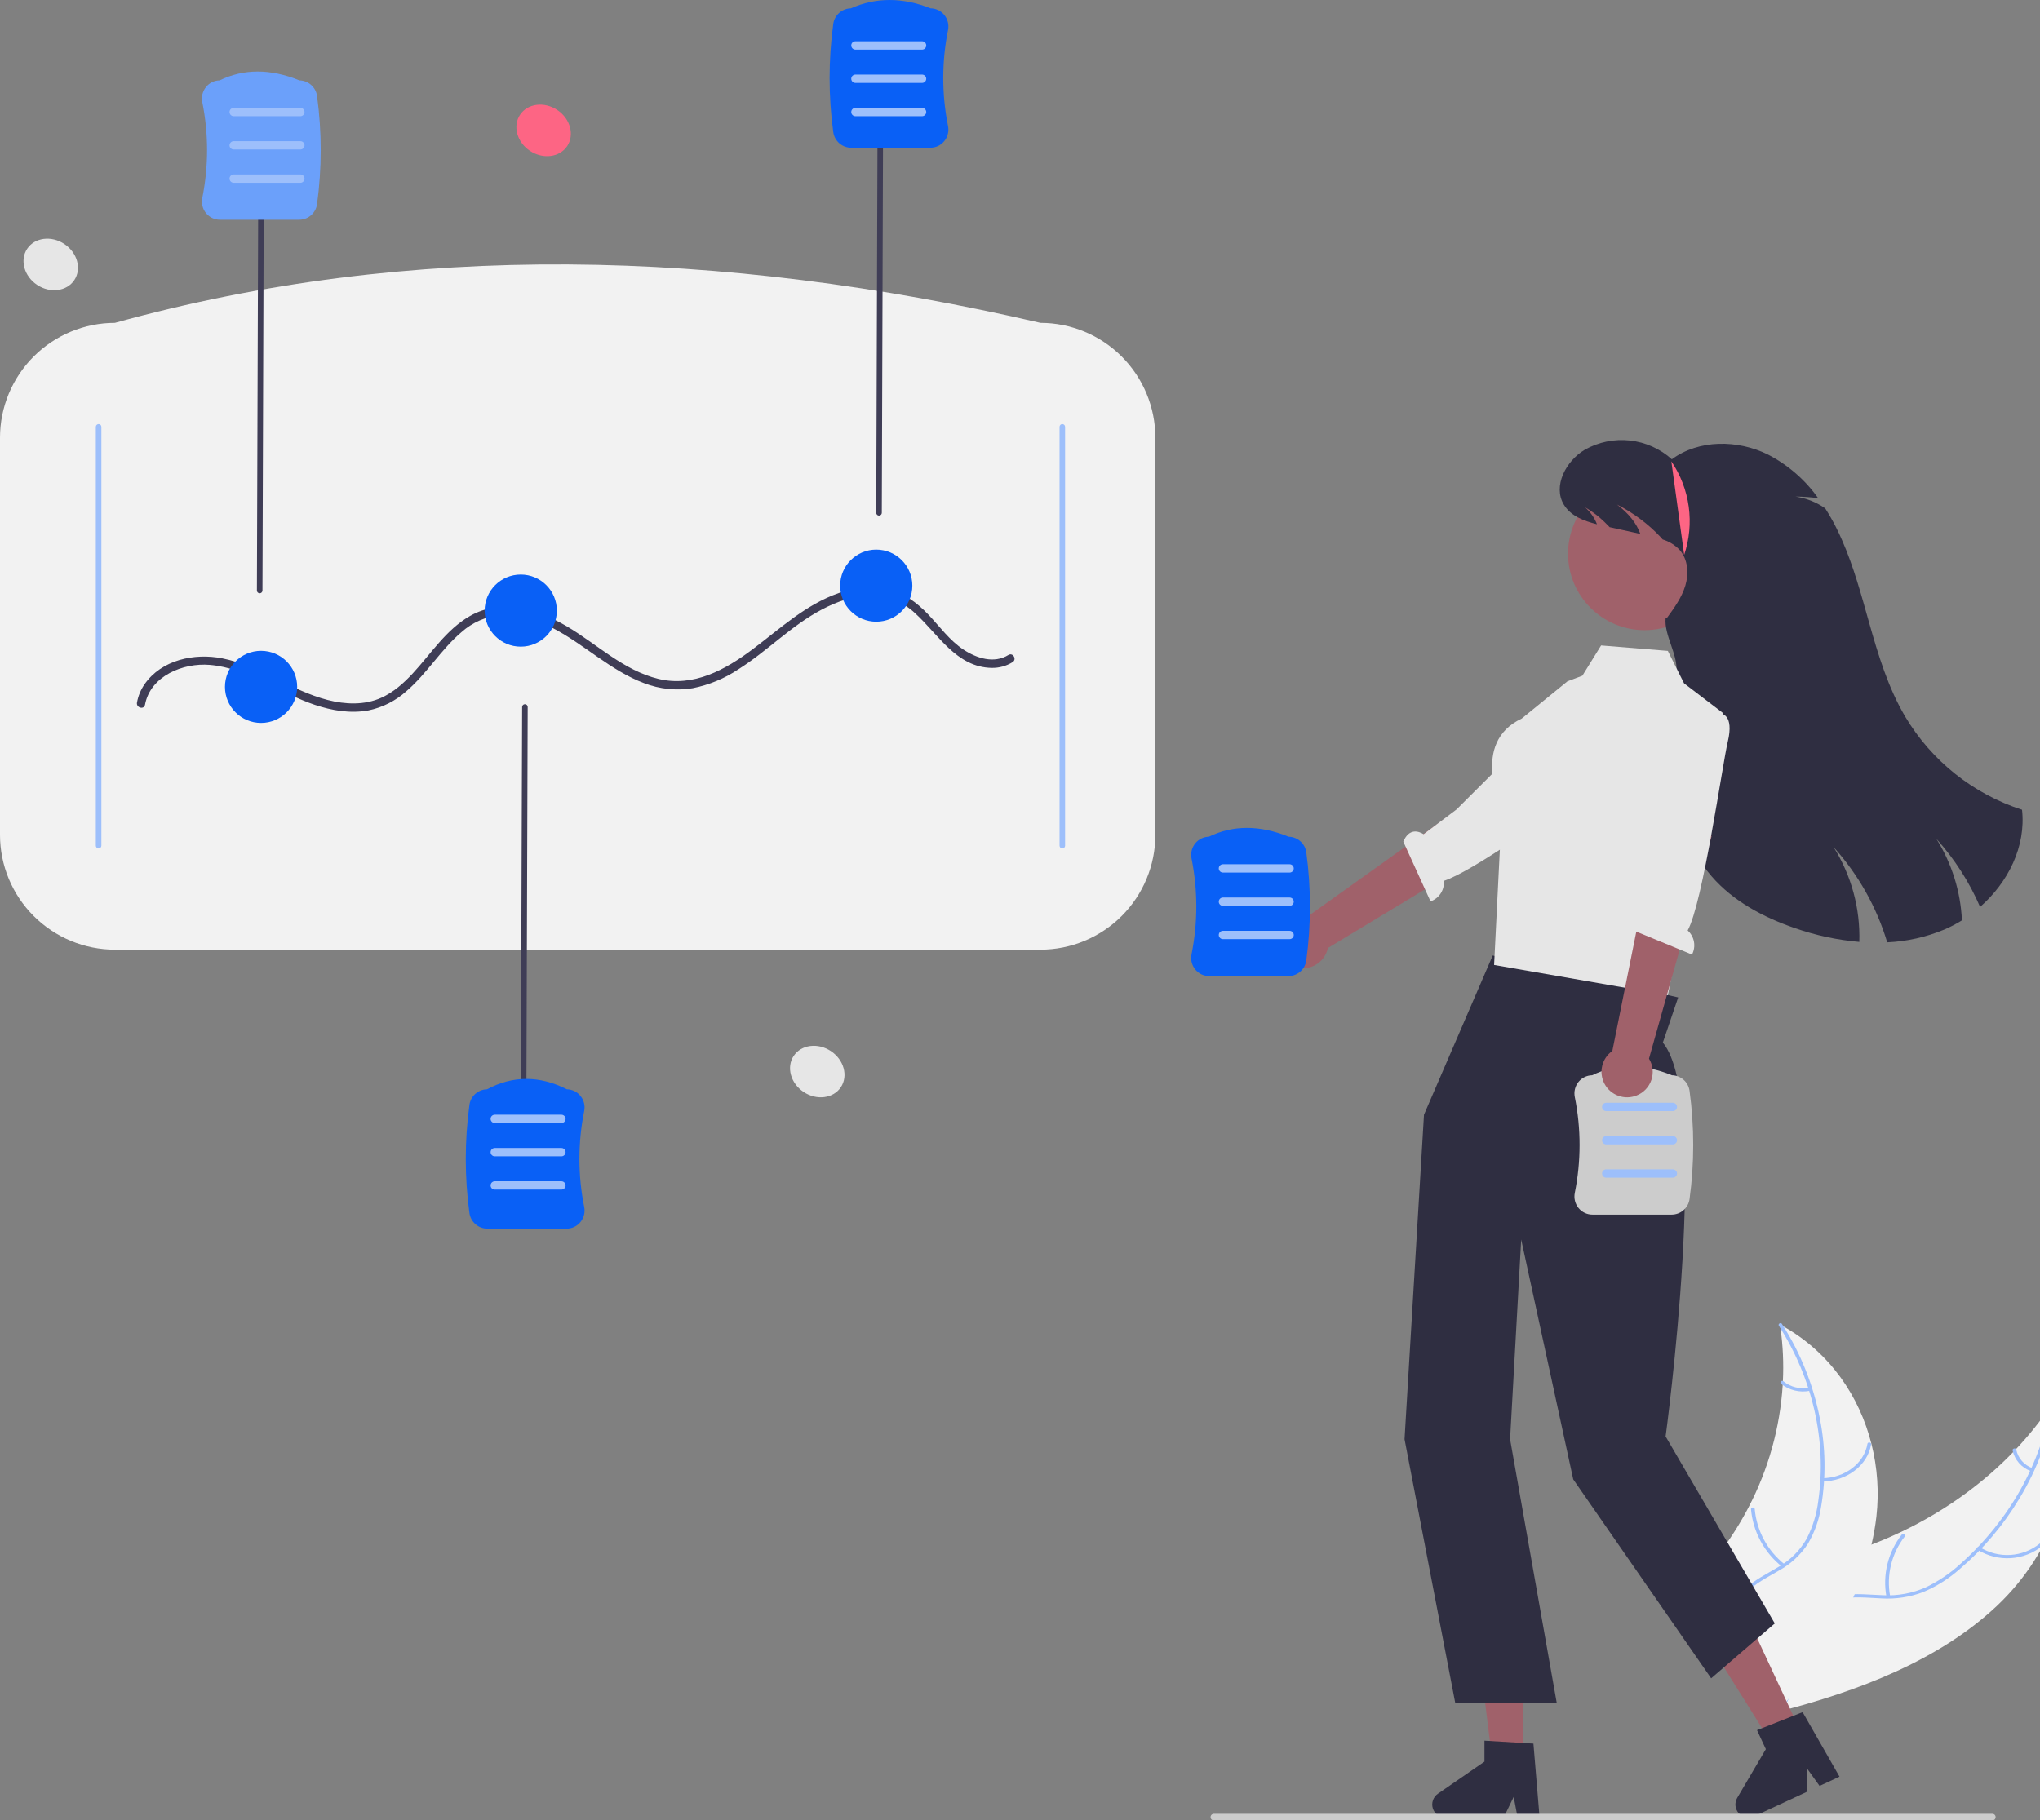 <svg width="540" height="482" viewBox="0 0 540 482" fill="none" xmlns="http://www.w3.org/2000/svg">
<rect x="0" y="0" width="540" height="482" fill="#808080" stroke="none"/>
<g clip-path="url(#clip0_1533_8223)">
<path d="M528.503 425.284C543.735 410.96 551.589 389.503 543.406 371.352C531.493 389.616 511.882 404.001 489.144 411.151C480.288 413.936 470.104 416.234 465.287 423.259C462.29 427.63 462.072 433.104 463.422 438.053C464.773 443.003 467.553 447.555 470.306 452.046L470.322 453.315C491.876 447.838 513.271 439.608 528.503 425.284Z" fill="#F2F2F2"/>
<path d="M542.948 371.449C540.38 387.255 531.976 402.453 519.127 413.909C516.338 416.501 513.173 418.657 509.739 420.304C506.205 421.867 502.353 422.578 498.493 422.379C494.857 422.264 491.154 421.78 487.549 422.433C485.781 422.744 484.094 423.407 482.589 424.384C481.083 425.361 479.79 426.631 478.788 428.118C476.398 431.629 475.604 435.676 474.987 439.657C474.301 444.077 473.669 448.678 470.756 452.48C470.403 452.941 471.247 453.389 471.6 452.929C476.669 446.314 474.973 437.859 478.393 430.725C479.989 427.396 482.75 424.465 486.879 423.459C490.489 422.58 494.308 423.076 497.988 423.221C501.76 423.46 505.539 422.889 509.072 421.547C512.589 420.059 515.843 418.013 518.708 415.489C524.98 410.135 530.34 403.798 534.577 396.726C539.28 388.979 542.457 380.405 543.937 371.467C544.026 370.921 543.036 370.906 542.948 371.449Z" fill="#9DBFFB"/>
<path d="M523.529 410.374C526.145 411.994 529.201 412.759 532.272 412.564C535.344 412.368 538.278 411.22 540.666 409.281C541.118 408.892 540.443 408.264 539.99 408.653C537.769 410.462 535.037 411.531 532.177 411.708C529.317 411.885 526.474 411.163 524.046 409.642C523.534 409.314 523.019 410.048 523.529 410.374Z" fill="#9DBFFB"/>
<path d="M500.328 422.646C499.819 419.885 499.901 417.047 500.569 414.32C501.237 411.593 502.476 409.038 504.204 406.824C504.555 406.362 503.711 405.913 503.36 406.375C501.567 408.683 500.284 411.344 499.595 414.183C498.906 417.022 498.828 419.975 499.365 422.846C499.471 423.393 500.433 423.189 500.328 422.646Z" fill="#9DBFFB"/>
<path d="M538.025 388.748C536.945 388.363 535.981 387.709 535.225 386.848C534.469 385.987 533.946 384.947 533.705 383.828C533.608 383.28 532.646 383.484 532.743 384.028C533.014 385.263 533.593 386.411 534.426 387.364C535.259 388.316 536.318 389.044 537.507 389.48C537.62 389.537 537.749 389.553 537.872 389.528C537.996 389.502 538.107 389.435 538.188 389.338C538.221 389.29 538.243 389.236 538.253 389.178C538.263 389.12 538.26 389.061 538.244 389.005C538.228 388.949 538.201 388.897 538.163 388.852C538.125 388.808 538.078 388.772 538.025 388.748Z" fill="#9DBFFB"/>
<path d="M471.176 350.712C471.226 351.055 471.275 351.398 471.319 351.747C471.961 356.355 472.17 361.014 471.943 365.662C471.932 366.021 471.915 366.385 471.892 366.743C471.175 378.051 468.09 389.082 462.836 399.123C460.699 403.223 458.231 407.142 455.456 410.841C451.59 416.003 446.926 421.333 445.299 427.131C445.122 427.732 444.987 428.344 444.896 428.964L468.536 453.232C468.622 453.264 468.701 453.301 468.787 453.333L469.68 454.339C469.84 454.155 470.001 453.961 470.161 453.777C470.254 453.671 470.342 453.559 470.435 453.453C470.496 453.38 470.556 453.307 470.615 453.244C470.636 453.22 470.655 453.196 470.669 453.176C470.729 453.114 470.776 453.05 470.829 452.992C471.734 451.911 472.632 450.822 473.522 449.726C473.528 449.721 473.528 449.721 473.53 449.711C480.289 441.344 486.304 432.413 490.565 422.974C490.693 422.69 490.828 422.402 490.945 422.107C492.828 417.875 494.318 413.48 495.397 408.977C495.972 406.532 496.405 404.056 496.694 401.56C497.423 395.12 496.98 388.6 495.387 382.317C492.204 369.728 484.417 358.163 472.121 351.234C471.807 351.057 471.497 350.885 471.176 350.712Z" fill="#F2F2F2"/>
<path d="M470.874 351.028C479.79 364.991 483.623 381.516 481.312 397.377C480.894 400.868 479.858 404.258 478.253 407.387C476.466 410.532 473.861 413.135 470.714 414.92C467.731 416.728 464.438 418.276 462.013 420.682C460.82 421.853 459.922 423.289 459.392 424.874C458.861 426.458 458.714 428.146 458.961 429.798C459.489 433.85 461.663 437.496 463.932 440.998C466.451 444.885 469.139 448.888 469.45 453.446C469.488 453.999 470.473 453.916 470.436 453.364C469.893 445.434 462.674 439.569 460.455 432.086C459.42 428.594 459.591 424.811 462.19 421.851C464.462 419.263 467.856 417.663 470.895 415.856C474.001 414.143 476.641 411.696 478.583 408.729C480.364 405.69 481.549 402.339 482.074 398.857C483.365 391.142 483.248 383.258 481.727 375.585C479.998 366.67 476.588 358.166 471.677 350.526C471.369 350.043 470.568 350.549 470.874 351.028Z" fill="#9DBFFB"/>
<path d="M482.376 392.257C488.851 392.198 494.375 387.982 495.301 382.43C495.392 381.883 494.417 381.734 494.325 382.282C493.458 387.484 488.333 391.346 482.281 391.401C481.644 391.407 481.743 392.262 482.376 392.257Z" fill="#9DBFFB"/>
<path d="M472.365 414.176C470.126 412.394 468.272 410.175 466.918 407.656C465.563 405.136 464.734 402.367 464.483 399.518C464.443 398.966 463.458 399.049 463.498 399.6C463.766 402.565 464.634 405.445 466.05 408.065C467.466 410.684 469.401 412.989 471.736 414.839C472.199 415.22 472.826 414.555 472.365 414.176Z" fill="#9DBFFB"/>
<path d="M478.945 367.412C477.749 367.654 476.513 367.63 475.327 367.341C474.141 367.052 473.033 366.505 472.083 365.74C471.625 365.354 470.999 366.02 471.453 366.403C472.507 367.244 473.731 367.847 475.041 368.169C476.351 368.491 477.716 368.524 479.04 368.267C479.303 368.215 479.51 368.05 479.485 367.798C479.462 367.677 479.393 367.569 479.292 367.498C479.192 367.426 479.068 367.395 478.945 367.412Z" fill="#9DBFFB"/>
<path d="M435.336 166.852C446.529 166.852 455.602 157.789 455.602 146.608C455.602 135.427 446.529 126.363 435.336 126.363C424.143 126.363 415.069 135.427 415.069 146.608C415.069 157.789 424.143 166.852 435.336 166.852Z" fill="#A0616A"/>
<path d="M524.143 240.136C521.295 233.531 517.383 227.436 512.564 222.092C516.645 228.589 518.977 236.029 519.335 243.69C517.858 244.612 516.312 245.42 514.711 246.106C509.9 248.122 504.77 249.273 499.559 249.507C496.75 240.158 491.901 231.548 485.363 224.295C490.075 231.802 492.445 240.54 492.17 249.396C486.357 248.895 480.63 247.668 475.122 245.747C466.851 242.905 458.823 238.66 453.103 232.058C446.913 224.912 443.862 215.483 442.877 206.083C441.892 196.69 442.818 187.209 443.752 177.809C444.193 173.33 440.458 168.174 440.899 163.694H441.193C443.156 161.007 445.156 158.253 446.119 155.066C447.075 151.886 446.825 148.133 444.626 145.629C443.395 144.32 441.841 143.358 440.12 142.838C439.958 142.632 439.782 142.434 439.598 142.236C436.269 138.704 432.351 135.777 428.019 133.585C431.143 135.942 433.231 138.608 434.202 141.362C431.496 140.767 428.791 140.175 426.085 139.585C425.181 138.627 424.229 137.715 423.233 136.853C422.079 135.919 420.858 135.072 419.579 134.319C420.974 135.545 422.055 137.086 422.733 138.814C419.255 137.94 415.778 136.625 413.97 133.636C410.97 128.694 414.536 122.026 419.513 119.074C423.133 117.031 427.305 116.176 431.438 116.631C435.572 117.085 439.457 118.826 442.546 121.607C449.743 116.312 459.992 116.4 467.998 120.359C473.283 123.089 477.836 127.045 481.275 131.896C479.28 131.64 477.272 131.5 475.261 131.477C478.092 131.891 480.788 132.957 483.135 134.591C484.173 136.202 485.125 137.866 485.987 139.577C486.553 140.701 487.088 141.839 487.59 142.992C490.67 149.998 492.677 157.46 494.758 164.833C497.184 173.425 499.787 182.076 504.33 189.765C511.296 201.457 522.285 210.215 535.244 214.403C536.325 224.119 531.576 233.622 524.143 240.136Z" fill="#2F2E41"/>
<path d="M477.113 459.482L469.756 462.903L453.046 436.186L463.904 431.138L477.113 459.482Z" fill="#A0616A"/>
<path d="M486.929 470.41L481.654 472.863L478.393 468.326L478.3 474.423L464.308 480.929C463.637 481.241 462.884 481.331 462.159 481.185C461.434 481.039 460.774 480.666 460.276 480.119C459.779 479.572 459.469 478.881 459.393 478.146C459.316 477.411 459.477 476.67 459.851 476.033L467.433 463.128L465.089 458.098L477.168 453.333L486.929 470.41Z" fill="#2F2E41"/>
<path d="M403.261 467.207H395.146L391.284 435.943H403.261V467.207Z" fill="#A0616A"/>
<path d="M407.543 481.252H401.724L400.685 475.764L398.025 481.252H382.591C381.851 481.252 381.13 481.016 380.535 480.578C379.939 480.14 379.498 479.524 379.278 478.818C379.058 478.113 379.069 477.355 379.311 476.656C379.552 475.958 380.01 475.355 380.619 474.935L392.945 466.432V460.883L405.909 461.656L407.543 481.252Z" fill="#2F2E41"/>
<path d="M440.741 230.304L434.018 250.796L431.795 267.407L396.082 256.393L399.385 219.327L406.813 211.986L440.741 230.304Z" fill="#A0616A"/>
<path d="M150.14 38.682C152.132 35.692 150.953 31.41 147.507 29.12C144.06 26.83 139.652 27.398 137.66 30.388C135.668 33.379 136.847 37.66 140.293 39.95C143.74 42.241 148.148 41.673 150.14 38.682Z" fill="#FD6584"/>
<path d="M222.578 287.869C224.57 284.878 223.391 280.597 219.945 278.307C216.499 276.017 212.09 276.584 210.098 279.575C208.106 282.566 209.285 286.847 212.732 289.137C216.178 291.428 220.586 290.86 222.578 287.869Z" fill="#E6E6E6"/>
<path d="M19.67 74.165C21.662 71.174 20.483 66.893 17.036 64.603C13.59 62.312 9.182 62.88 7.19 65.871C5.198 68.862 6.377 73.143 9.823 75.433C13.269 77.723 17.678 77.156 19.67 74.165Z" fill="#E6E6E6"/>
<path d="M275.413 251.453H30.42C22.355 251.444 14.623 248.24 8.92 242.543C3.217 236.846 0.009 229.123 0 221.066V115.871C0.009 107.814 3.217 100.091 8.92 94.394C14.623 88.697 22.355 85.493 30.42 85.484C108.596 63.849 190.587 65.876 275.413 85.484C283.478 85.493 291.21 88.697 296.913 94.394C302.616 100.091 305.824 107.814 305.833 115.871V221.066C305.824 229.123 302.616 236.846 296.913 242.543C291.21 248.24 283.478 251.444 275.413 251.453Z" fill="#F2F2F2"/>
<path d="M26.099 224.649C26.002 224.649 25.907 224.63 25.818 224.593C25.728 224.556 25.647 224.502 25.579 224.434C25.511 224.365 25.457 224.284 25.42 224.195C25.383 224.106 25.364 224.011 25.364 223.914V113.023C25.364 112.828 25.441 112.641 25.579 112.504C25.717 112.366 25.904 112.289 26.099 112.289C26.294 112.289 26.481 112.366 26.619 112.504C26.757 112.641 26.834 112.828 26.834 113.023V223.914C26.834 224.011 26.815 224.106 26.778 224.195C26.741 224.284 26.687 224.365 26.619 224.434C26.551 224.502 26.47 224.556 26.38 224.593C26.291 224.63 26.195 224.649 26.099 224.649Z" fill="#9DBFFB"/>
<path d="M281.205 224.649C281.301 224.649 281.397 224.63 281.486 224.593C281.575 224.556 281.657 224.502 281.725 224.434C281.793 224.365 281.847 224.284 281.884 224.195C281.921 224.106 281.94 224.011 281.94 223.914V113.023C281.94 112.828 281.863 112.641 281.725 112.504C281.587 112.366 281.4 112.289 281.205 112.289C281.01 112.289 280.823 112.366 280.685 112.504C280.547 112.641 280.47 112.828 280.47 113.023V223.914C280.47 224.011 280.489 224.106 280.526 224.195C280.563 224.284 280.617 224.365 280.685 224.434C280.753 224.502 280.834 224.556 280.924 224.593C281.013 224.63 281.108 224.649 281.205 224.649Z" fill="#9DBFFB"/>
<path d="M232.683 136.523H232.681C232.486 136.522 232.299 136.444 232.162 136.306C232.024 136.168 231.948 135.981 231.948 135.786L232.316 23.426C232.317 23.232 232.394 23.046 232.532 22.909C232.67 22.771 232.856 22.694 233.051 22.694H233.054C233.249 22.695 233.435 22.773 233.573 22.911C233.71 23.049 233.787 23.236 233.786 23.431L233.419 135.791C233.418 135.986 233.34 136.172 233.202 136.309C233.065 136.446 232.878 136.523 232.683 136.523Z" fill="#3F3D56"/>
<path d="M138.581 297.352H138.578C138.383 297.351 138.197 297.273 138.059 297.135C137.922 296.997 137.845 296.81 137.846 296.616L138.213 187.193C138.214 186.998 138.292 186.812 138.43 186.675C138.567 186.538 138.754 186.461 138.948 186.461H138.951C139.146 186.461 139.333 186.54 139.47 186.678C139.607 186.816 139.684 187.003 139.684 187.198L139.316 296.62C139.315 296.814 139.238 297 139.1 297.138C138.962 297.275 138.775 297.352 138.581 297.352Z" fill="#3F3D56"/>
<path d="M68.739 157.086H68.737C68.542 157.085 68.355 157.007 68.218 156.869C68.08 156.731 68.003 156.544 68.004 156.349L68.371 45.458C68.372 45.263 68.45 45.077 68.588 44.94C68.726 44.803 68.912 44.726 69.107 44.726H69.109C69.304 44.726 69.491 44.804 69.628 44.943C69.766 45.081 69.843 45.268 69.842 45.463L69.474 156.354C69.474 156.548 69.396 156.734 69.258 156.871C69.12 157.009 68.934 157.086 68.739 157.086Z" fill="#3F3D56"/>
<path d="M38.383 186.607C39.798 178.972 48.489 175.451 55.531 176.049C65.594 176.903 73.993 183.522 83.359 186.642C87.885 188.149 92.754 188.977 97.497 188.109C101.236 187.34 104.703 185.592 107.543 183.043C112.988 178.394 116.67 172.053 122.12 167.409C125.034 164.788 128.72 163.18 132.626 162.827C137.435 162.507 142.144 164.135 146.359 166.317C154.732 170.652 161.587 177.549 170.505 180.894C174.6 182.471 179.041 182.929 183.373 182.222C187.696 181.361 191.806 179.657 195.469 177.207C203.147 172.361 209.476 165.637 217.55 161.387C221.52 159.297 225.93 157.699 230.466 157.667C234.849 157.673 239.063 159.358 242.238 162.375C248.353 167.928 253.174 176.693 262.514 176.847C264.461 176.883 266.378 176.357 268.035 175.333C269.24 174.589 268.133 172.682 266.921 173.431C263.115 175.782 258.53 174.298 255.06 172.018C251.365 169.589 248.742 165.877 245.726 162.714C242.73 159.572 239.235 156.925 234.925 155.945C230.619 155.095 226.161 155.467 222.056 157.019C213.234 160.089 206.556 166.41 199.234 171.908C192.019 177.327 183.594 182.016 174.284 179.759C165.013 177.512 157.981 170.5 149.964 165.793C142.213 161.243 132.713 158.337 124.367 163.125C118.061 166.742 114.074 173.131 109.23 178.336C106.841 180.904 104.175 183.291 100.947 184.75C96.461 186.776 91.391 186.54 86.719 185.339C76.972 182.832 68.751 176.277 58.826 174.316C51.459 172.86 42.74 174.694 38.243 181.2C37.249 182.65 36.572 184.293 36.256 186.022C35.999 187.407 38.124 188.002 38.383 186.607Z" fill="#3F3D56"/>
<path d="M69.107 191.418C74.385 191.418 78.664 187.144 78.664 181.871C78.664 176.598 74.385 172.324 69.107 172.324C63.828 172.324 59.549 176.598 59.549 181.871C59.549 187.144 63.828 191.418 69.107 191.418Z" fill="#0960F6"/>
<path d="M137.845 171.223C143.124 171.223 147.403 166.948 147.403 161.676C147.403 156.403 143.124 152.129 137.845 152.129C132.567 152.129 128.288 156.403 128.288 161.676C128.288 166.948 132.567 171.223 137.845 171.223Z" fill="#0960F6"/>
<path d="M231.948 164.613C237.226 164.613 241.505 160.339 241.505 155.066C241.505 149.794 237.226 145.519 231.948 145.519C226.67 145.519 222.391 149.794 222.391 155.066C222.391 160.339 226.67 164.613 231.948 164.613Z" fill="#0960F6"/>
<path d="M149.966 325.319H129.002C127.849 325.319 126.735 324.902 125.865 324.147C124.995 323.391 124.426 322.348 124.264 321.207C122.97 311.693 122.97 302.047 124.264 292.532C124.424 291.408 124.978 290.376 125.829 289.623C126.68 288.87 127.771 288.443 128.908 288.42C135.734 284.758 142.848 284.757 150.056 288.42C150.743 288.431 151.42 288.593 152.039 288.892C152.658 289.192 153.205 289.623 153.64 290.155C154.096 290.71 154.422 291.361 154.595 292.058C154.768 292.755 154.783 293.482 154.639 294.186C152.955 302.558 152.955 311.18 154.639 319.552C154.783 320.256 154.768 320.983 154.595 321.68C154.422 322.378 154.096 323.028 153.64 323.584C153.195 324.128 152.634 324.565 151.999 324.866C151.363 325.166 150.669 325.321 149.966 325.319Z" fill="#0960F6"/>
<path d="M246.274 39.114H225.31C224.157 39.113 223.043 38.697 222.173 37.941C221.303 37.186 220.734 36.142 220.572 35.002C219.278 25.487 219.278 15.841 220.572 6.326C220.732 5.2 221.289 4.167 222.143 3.413C222.996 2.66 224.091 2.235 225.23 2.215C231.826 -0.738 238.929 -0.738 246.346 2.215C247.037 2.224 247.717 2.384 248.339 2.684C248.962 2.983 249.511 3.415 249.948 3.95C250.404 4.505 250.73 5.156 250.903 5.853C251.076 6.551 251.091 7.278 250.947 7.982C249.263 16.353 249.263 24.975 250.947 33.346C251.091 34.05 251.076 34.778 250.903 35.475C250.73 36.173 250.404 36.823 249.948 37.379C249.503 37.922 248.942 38.36 248.307 38.66C247.671 38.961 246.977 39.116 246.274 39.114Z" fill="#0960F6"/>
<path d="M79.186 58.185H58.222C57.519 58.187 56.825 58.032 56.189 57.732C55.554 57.431 54.993 56.994 54.548 56.45C54.092 55.894 53.766 55.244 53.593 54.546C53.42 53.849 53.405 53.122 53.549 52.418C55.233 44.047 55.233 35.424 53.549 27.053C53.405 26.349 53.42 25.622 53.593 24.924C53.766 24.227 54.092 23.576 54.548 23.021C54.984 22.488 55.53 22.057 56.15 21.758C56.769 21.458 57.447 21.297 58.135 21.286C64.508 18.168 71.614 18.168 79.259 21.286C80.399 21.304 81.496 21.729 82.351 22.482C83.206 23.236 83.763 24.27 83.923 25.398C85.218 34.912 85.218 44.558 83.923 54.073C83.761 55.213 83.193 56.257 82.323 57.013C81.453 57.768 80.339 58.185 79.186 58.185Z" fill="#6BA0FA"/>
<path d="M244.079 13.147H226.434C226.142 13.147 225.861 13.031 225.655 12.825C225.448 12.618 225.332 12.338 225.332 12.046C225.332 11.754 225.448 11.473 225.655 11.267C225.861 11.06 226.142 10.944 226.434 10.944H244.079C244.371 10.944 244.651 11.06 244.858 11.267C245.065 11.473 245.181 11.754 245.181 12.046C245.181 12.338 245.065 12.618 244.858 12.825C244.651 13.031 244.371 13.147 244.079 13.147Z" fill="#9DBFFB"/>
<path d="M244.079 21.96H226.434C226.142 21.96 225.861 21.844 225.655 21.637C225.448 21.431 225.332 21.151 225.332 20.858C225.332 20.566 225.448 20.286 225.655 20.079C225.861 19.873 226.142 19.757 226.434 19.757H244.079C244.371 19.757 244.651 19.873 244.858 20.079C245.065 20.286 245.181 20.566 245.181 20.858C245.181 21.151 245.065 21.431 244.858 21.637C244.651 21.844 244.371 21.96 244.079 21.96Z" fill="#9DBFFB"/>
<path d="M244.079 30.773H226.434C226.142 30.773 225.861 30.656 225.655 30.45C225.448 30.243 225.332 29.963 225.332 29.671C225.332 29.379 225.448 29.099 225.655 28.892C225.861 28.685 226.142 28.569 226.434 28.569H244.079C244.371 28.569 244.651 28.685 244.858 28.892C245.065 29.099 245.181 29.379 245.181 29.671C245.181 29.963 245.065 30.243 244.858 30.45C244.651 30.656 244.371 30.773 244.079 30.773Z" fill="#9DBFFB"/>
<path d="M79.506 30.773H61.862C61.57 30.773 61.289 30.656 61.082 30.45C60.876 30.243 60.759 29.963 60.759 29.671C60.759 29.379 60.876 29.099 61.082 28.892C61.289 28.685 61.57 28.569 61.862 28.569H79.506C79.799 28.569 80.079 28.685 80.286 28.892C80.493 29.099 80.609 29.379 80.609 29.671C80.609 29.963 80.493 30.243 80.286 30.45C80.079 30.656 79.799 30.773 79.506 30.773Z" fill="#9DBFFB"/>
<path d="M79.506 39.585H61.862C61.57 39.585 61.289 39.469 61.082 39.262C60.876 39.056 60.759 38.776 60.759 38.483C60.759 38.191 60.876 37.911 61.082 37.705C61.289 37.498 61.57 37.382 61.862 37.382H79.506C79.799 37.382 80.079 37.498 80.286 37.705C80.493 37.911 80.609 38.191 80.609 38.483C80.609 38.776 80.493 39.056 80.286 39.262C80.079 39.469 79.799 39.585 79.506 39.585Z" fill="#9DBFFB"/>
<path d="M79.506 48.398H61.862C61.57 48.398 61.289 48.282 61.082 48.075C60.876 47.868 60.759 47.588 60.759 47.296C60.759 47.004 60.876 46.724 61.082 46.517C61.289 46.31 61.57 46.194 61.862 46.194H79.506C79.799 46.194 80.079 46.31 80.286 46.517C80.493 46.724 80.609 47.004 80.609 47.296C80.609 47.588 80.493 47.868 80.286 48.075C80.079 48.282 79.799 48.398 79.506 48.398Z" fill="#9DBFFB"/>
<path d="M148.613 297.352H130.968C130.676 297.352 130.396 297.236 130.189 297.029C129.982 296.823 129.866 296.543 129.866 296.25C129.866 295.958 129.982 295.678 130.189 295.472C130.396 295.265 130.676 295.149 130.968 295.149H148.613C148.905 295.149 149.186 295.265 149.392 295.472C149.599 295.678 149.715 295.958 149.715 296.25C149.715 296.543 149.599 296.823 149.392 297.029C149.186 297.236 148.905 297.352 148.613 297.352Z" fill="#9DBFFB"/>
<path d="M148.613 306.165H130.968C130.676 306.165 130.396 306.049 130.189 305.842C129.982 305.635 129.866 305.355 129.866 305.063C129.866 304.771 129.982 304.491 130.189 304.284C130.396 304.077 130.676 303.961 130.968 303.961H148.613C148.905 303.961 149.186 304.077 149.392 304.284C149.599 304.491 149.715 304.771 149.715 305.063C149.715 305.355 149.599 305.635 149.392 305.842C149.186 306.049 148.905 306.165 148.613 306.165Z" fill="#9DBFFB"/>
<path d="M148.613 314.977H130.968C130.676 314.977 130.396 314.861 130.189 314.655C129.982 314.448 129.866 314.168 129.866 313.876C129.866 313.583 129.982 313.303 130.189 313.097C130.396 312.89 130.676 312.774 130.968 312.774H148.613C148.905 312.774 149.186 312.89 149.392 313.097C149.599 313.303 149.715 313.583 149.715 313.876C149.715 314.168 149.599 314.448 149.392 314.655C149.186 314.861 148.905 314.977 148.613 314.977Z" fill="#9DBFFB"/>
<path d="M444.223 264.093L395.128 253L376.939 295.15L371.792 381.072L385.202 450.838H412.071L399.729 381.072L402.67 328.197L416.447 391.696L452.954 444.377L469.797 429.845L440.899 380.338C440.899 380.338 452.998 291.461 440.164 276.056L444.223 264.093Z" fill="#2F2E41"/>
<path d="M414.927 180.39L418.86 178.915L423.82 170.904L441.488 172.346L445.782 180.936L456.128 188.828L451.603 212.628L441.488 263.5L395.5 255.5L397.573 213.901C397.573 213.901 389.071 196.706 402.805 190.263L414.927 180.39Z" fill="#E6E6E6"/>
<path d="M342.402 255.882C343.315 256.248 344.298 256.41 345.28 256.356C346.263 256.302 347.222 256.033 348.09 255.569C348.957 255.104 349.712 254.455 350.302 253.668C350.891 252.881 351.3 251.974 351.501 251.011L403.963 219.301L394.374 208.25L345.821 242.895C344.179 242.665 342.511 243.045 341.132 243.963C339.752 244.88 338.758 246.271 338.336 247.871C337.915 249.472 338.096 251.172 338.845 252.648C339.595 254.125 340.86 255.275 342.402 255.882Z" fill="#A0616A"/>
<path d="M421.443 204.264C421.443 204.264 423.95 206.784 417.66 210.927C412.623 214.244 390.159 230.637 382.196 233.229C382.296 234.398 382.003 235.566 381.365 236.55C380.727 237.535 379.779 238.279 378.671 238.665L371.46 222.838C373.021 219.22 375.518 220.058 376.831 220.878L385.539 214.336L406.922 193.007L419.663 202.41L421.443 204.264Z" fill="#E6E6E6"/>
<path d="M341.043 258.447H320.08C319.377 258.449 318.683 258.294 318.047 257.994C317.412 257.693 316.851 257.256 316.406 256.712C315.95 256.156 315.624 255.506 315.451 254.808C315.278 254.111 315.263 253.384 315.407 252.68C317.091 244.308 317.091 235.686 315.407 227.315C315.263 226.611 315.278 225.884 315.451 225.186C315.624 224.489 315.95 223.838 316.406 223.283C316.842 222.75 317.388 222.319 318.008 222.02C318.627 221.72 319.305 221.559 319.993 221.548C326.366 218.43 333.472 218.43 341.117 221.548C342.257 221.566 343.354 221.99 344.209 222.744C345.064 223.498 345.621 224.532 345.781 225.66C347.076 235.174 347.076 244.82 345.781 254.335C345.619 255.475 345.051 256.519 344.181 257.275C343.311 258.03 342.196 258.447 341.043 258.447Z" fill="#0960F6"/>
<path d="M341.364 231.036H323.719C323.427 231.036 323.146 230.92 322.94 230.714C322.733 230.507 322.617 230.227 322.617 229.935C322.617 229.643 322.733 229.362 322.94 229.156C323.146 228.949 323.427 228.833 323.719 228.833H341.364C341.656 228.833 341.937 228.949 342.143 229.156C342.35 229.362 342.466 229.643 342.466 229.935C342.466 230.227 342.35 230.507 342.143 230.714C341.937 230.92 341.656 231.036 341.364 231.036Z" fill="#9DBFFB"/>
<path d="M341.364 239.849H323.719C323.427 239.849 323.146 239.732 322.94 239.526C322.733 239.319 322.617 239.039 322.617 238.747C322.617 238.455 322.733 238.175 322.94 237.968C323.146 237.761 323.427 237.645 323.719 237.645H341.364C341.656 237.645 341.937 237.761 342.143 237.968C342.35 238.175 342.466 238.455 342.466 238.747C342.466 239.039 342.35 239.319 342.143 239.526C341.937 239.732 341.656 239.849 341.364 239.849Z" fill="#9DBFFB"/>
<path d="M341.364 248.661H323.719C323.427 248.661 323.146 248.545 322.94 248.338C322.733 248.131 322.617 247.851 322.617 247.559C322.617 247.267 322.733 246.987 322.94 246.78C323.146 246.574 323.427 246.458 323.719 246.458H341.364C341.656 246.458 341.937 246.574 342.143 246.78C342.35 246.987 342.466 247.267 342.466 247.559C342.466 247.851 342.35 248.131 342.143 248.338C341.937 248.545 341.656 248.661 341.364 248.661Z" fill="#9DBFFB"/>
<path d="M442.498 321.604H421.534C420.831 321.605 420.137 321.45 419.501 321.15C418.866 320.85 418.305 320.412 417.86 319.868C417.404 319.313 417.078 318.662 416.905 317.965C416.732 317.267 416.717 316.54 416.861 315.836C418.545 307.465 418.545 298.843 416.861 290.472C416.717 289.768 416.732 289.04 416.905 288.343C417.078 287.645 417.404 286.995 417.86 286.439C418.296 285.907 418.842 285.476 419.462 285.176C420.081 284.877 420.759 284.716 421.447 284.705C427.82 281.587 434.926 281.587 442.571 284.705C443.711 284.723 444.808 285.147 445.663 285.901C446.518 286.654 447.075 287.688 447.235 288.816C448.53 298.331 448.53 307.977 447.235 317.491C447.074 318.632 446.505 319.676 445.635 320.431C444.765 321.187 443.651 321.603 442.498 321.604Z" fill="#CCCCCC"/>
<path d="M442.818 294.193H425.174C424.881 294.193 424.601 294.077 424.394 293.87C424.187 293.664 424.071 293.383 424.071 293.091C424.071 292.799 424.187 292.519 424.394 292.312C424.601 292.106 424.881 291.99 425.174 291.99H442.818C443.11 291.99 443.391 292.106 443.598 292.312C443.804 292.519 443.921 292.799 443.921 293.091C443.921 293.383 443.804 293.664 443.598 293.87C443.391 294.077 443.11 294.193 442.818 294.193Z" fill="#9DBFFB"/>
<path d="M442.818 303.005H425.174C424.881 303.005 424.601 302.889 424.394 302.682C424.187 302.476 424.071 302.196 424.071 301.903C424.071 301.611 424.187 301.331 424.394 301.125C424.601 300.918 424.881 300.802 425.174 300.802H442.818C443.11 300.802 443.391 300.918 443.598 301.125C443.804 301.331 443.921 301.611 443.921 301.903C443.921 302.196 443.804 302.476 443.598 302.682C443.391 302.889 443.11 303.005 442.818 303.005Z" fill="#9DBFFB"/>
<path d="M442.818 311.817H425.174C424.881 311.817 424.601 311.701 424.394 311.494C424.187 311.288 424.071 311.008 424.071 310.715C424.071 310.423 424.187 310.143 424.394 309.937C424.601 309.73 424.881 309.614 425.174 309.614H442.818C443.11 309.614 443.391 309.73 443.598 309.937C443.804 310.143 443.921 310.423 443.921 310.715C443.921 311.008 443.804 311.288 443.598 311.494C443.391 311.701 443.11 311.817 442.818 311.817Z" fill="#9DBFFB"/>
<path d="M433.191 290.07C434.108 289.714 434.936 289.161 435.617 288.451C436.297 287.74 436.813 286.89 437.129 285.958C437.444 285.027 437.551 284.038 437.443 283.061C437.334 282.084 437.013 281.142 436.5 280.303L453.097 221.337L438.536 219.817L426.8 278.256C425.445 279.209 424.488 280.626 424.108 282.237C423.729 283.848 423.955 285.543 424.743 286.999C425.53 288.455 426.825 289.572 428.383 290.138C429.94 290.704 431.651 290.68 433.191 290.07Z" fill="#A0616A"/>
<path d="M455.552 188.971C455.552 188.971 459.106 189.098 457.349 196.418C455.943 202.278 450.777 239.038 446.739 246.368C447.611 247.153 448.197 248.205 448.405 249.359C448.612 250.513 448.429 251.704 447.885 252.743L431.792 246.112C430.456 242.406 431.491 239.04 433.011 238.742L434.891 228.022L437.662 192.057L452.984 188.833L455.552 188.971Z" fill="#E6E6E6"/>
<path d="M442.417 122.157C444.853 125.748 446.427 129.852 447.016 134.149C447.605 138.447 447.193 142.822 445.813 146.934" fill="#FD6584"/>
<path d="M528.255 481.126C528.255 481.241 528.233 481.355 528.189 481.461C528.145 481.567 528.081 481.664 528 481.745C527.918 481.826 527.822 481.891 527.715 481.934C527.609 481.978 527.495 482.001 527.38 482H321.318C321.203 482 321.089 481.978 320.983 481.934C320.877 481.89 320.78 481.825 320.699 481.744C320.618 481.663 320.553 481.567 320.509 481.461C320.465 481.355 320.443 481.241 320.443 481.126C320.443 481.012 320.465 480.898 320.509 480.792C320.553 480.686 320.618 480.59 320.699 480.508C320.78 480.427 320.877 480.363 320.983 480.319C321.089 480.275 321.203 480.252 321.318 480.252H527.38C527.495 480.252 527.609 480.274 527.715 480.318C527.822 480.362 527.918 480.426 528 480.508C528.081 480.589 528.145 480.685 528.189 480.792C528.233 480.898 528.255 481.011 528.255 481.126Z" fill="#CCCCCC"/>
</g>
<defs>
<clipPath id="clip0_1533_8223">
<rect width="598" height="482" fill="white"/>
</clipPath>
</defs>
</svg>

